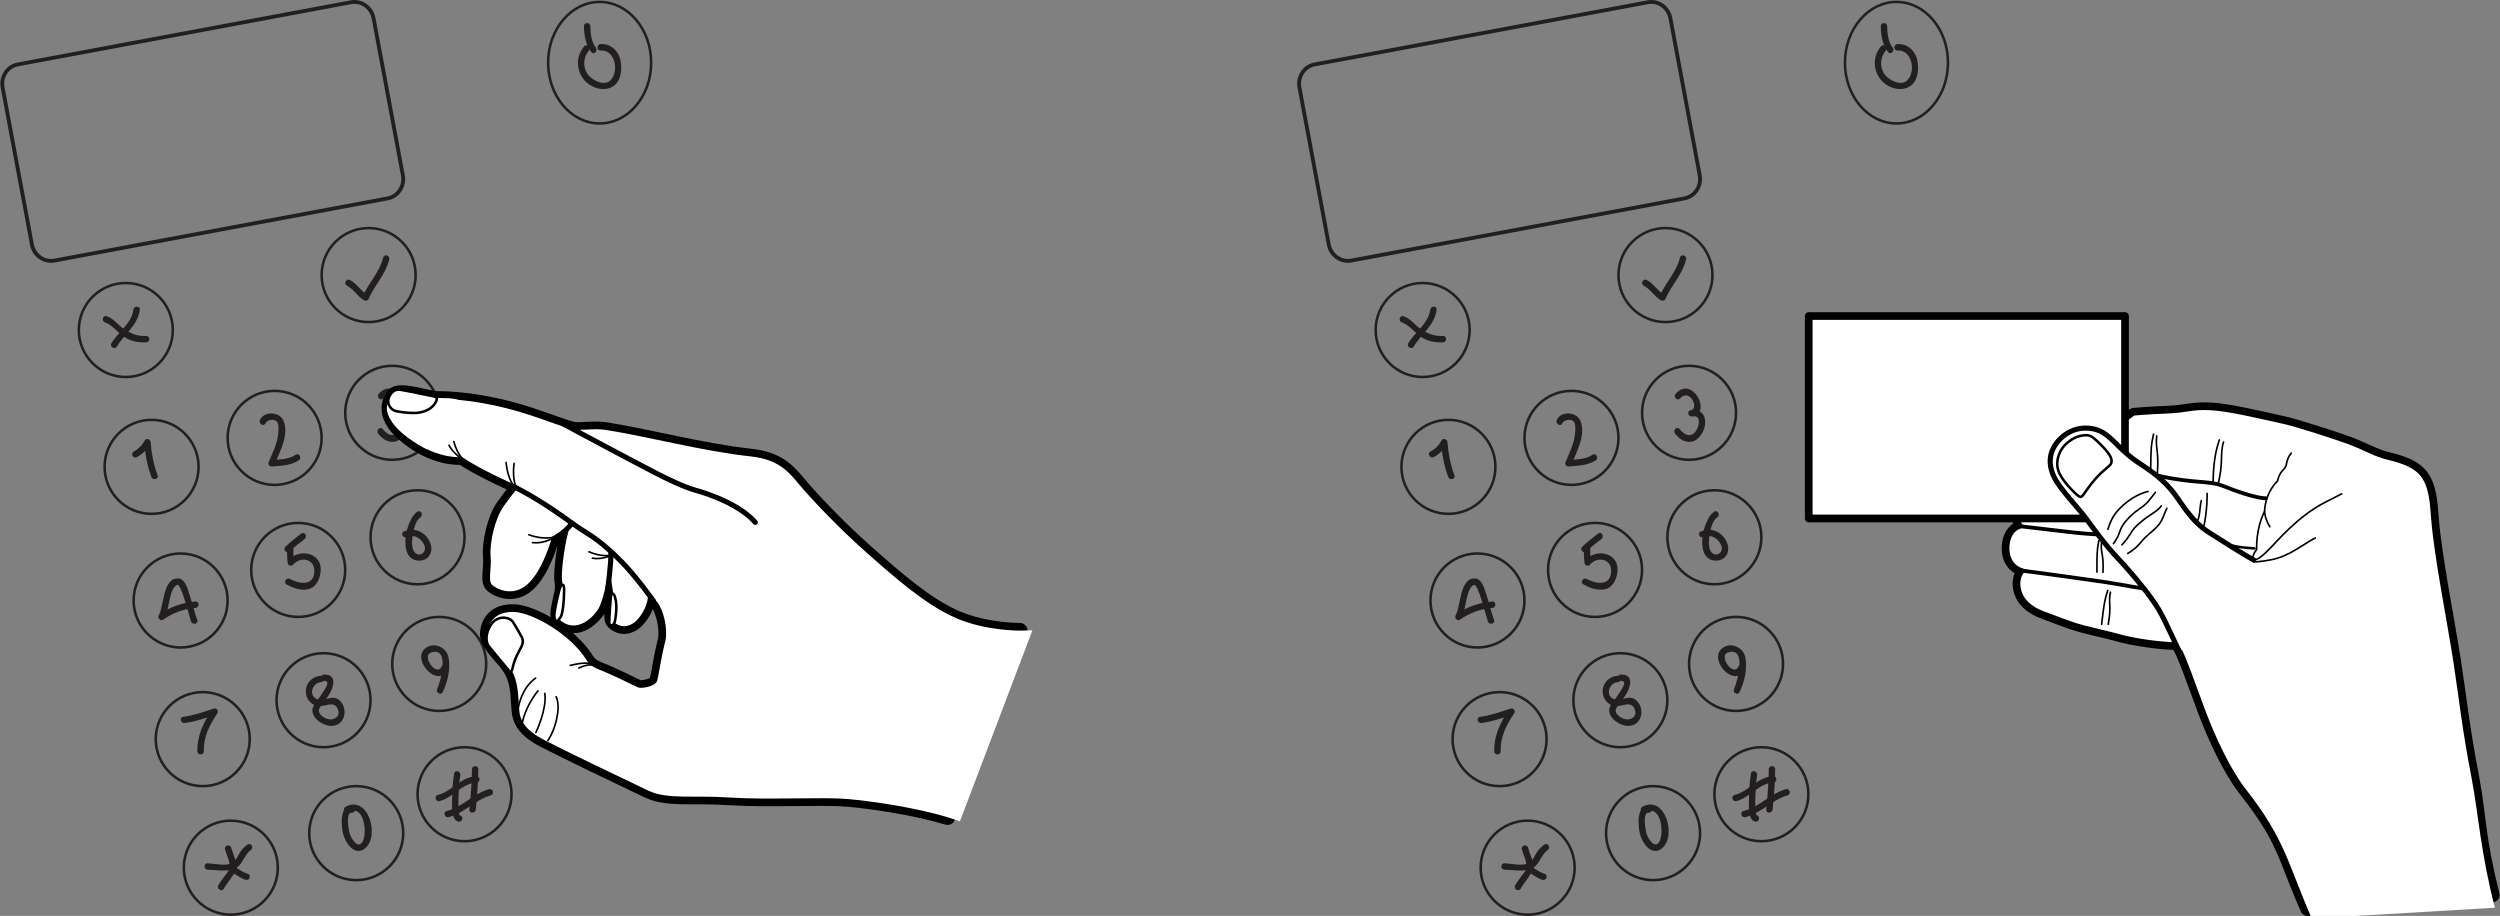 <?xml version="1.0" encoding="utf-8"?>
<!-- Generator: Adobe Illustrator 16.0.0, SVG Export Plug-In . SVG Version: 6.00 Build 0)  -->
<!DOCTYPE svg PUBLIC "-//W3C//DTD SVG 1.1//EN" "http://www.w3.org/Graphics/SVG/1.1/DTD/svg11.dtd">
<svg version="1.1" id="Layer_1" xmlns="http://www.w3.org/2000/svg" xmlns:xlink="http://www.w3.org/1999/xlink" x="0px" y="0px"
	 width="1953.078px" height="715.561px" viewBox="0 0 1953.078 715.561" enable-background="new 0 0 1953.078 715.561"
	 xml:space="preserve">
<rect x="0" y="0" width="1953.078" height="715.561" fill="#808080" stroke="none"/>
<g>
	<path fill="#231F20" d="M39.874,205.315c-8,0-14.904-5.892-16.419-14.009L0.564,68.637c-0.834-4.469,0.066-8.988,2.533-12.723
		c2.479-3.751,6.238-6.265,10.589-7.076L273.948,0.274C274.923,0.092,275.919,0,276.906,0c7.998,0,14.902,5.891,16.418,14.008
		l22.891,122.67c1.724,9.245-4.162,18.126-13.121,19.798l-260.26,48.564C41.856,205.223,40.861,205.315,39.874,205.315z M276.906,3
		c-0.803,0-1.613,0.075-2.408,0.224L14.237,51.787c-3.543,0.661-6.61,2.714-8.636,5.781c-2.037,3.083-2.777,6.819-2.088,10.519
		l22.891,122.669c1.249,6.698,6.915,11.559,13.47,11.559c0.803,0,1.613-0.076,2.409-0.224l260.261-48.564
		c7.333-1.368,12.143-8.68,10.722-16.299l-22.891-122.67C289.125,7.861,283.459,3,276.906,3z"/>
</g>
<g>
	<path fill="#231F20" d="M1053.002,205.315c-8,0-14.904-5.892-16.419-14.009l-22.891-122.669c-0.834-4.469,0.066-8.988,2.533-12.723
		c2.479-3.751,6.238-6.265,10.589-7.076l260.262-48.563c0.976-0.182,1.972-0.274,2.958-0.274c7.998,0,14.902,5.891,16.418,14.008
		l22.891,122.67c1.724,9.245-4.162,18.126-13.121,19.798l-260.26,48.564C1054.985,205.223,1053.99,205.315,1053.002,205.315z
		 M1290.035,3c-0.803,0-1.613,0.075-2.408,0.224l-260.261,48.563c-3.543,0.661-6.61,2.714-8.636,5.781
		c-2.037,3.083-2.777,6.819-2.088,10.519l22.891,122.669c1.249,6.698,6.915,11.559,13.47,11.559c0.803,0,1.613-0.076,2.409-0.224
		l260.261-48.564c7.333-1.368,12.143-8.68,10.722-16.299l-22.891-122.67C1302.253,7.861,1296.588,3,1290.035,3z"/>
</g>
<g>
	<path fill="#231F20" d="M1131.554,402.443c-20.799,0-37.721-16.921-37.721-37.721c0-20.799,16.922-37.72,37.721-37.72
		c20.8,0,37.72,16.921,37.72,37.72C1169.274,385.522,1152.354,402.443,1131.554,402.443z M1131.554,329.003
		c-19.695,0-35.721,16.024-35.721,35.72c0,19.696,16.025,35.721,35.721,35.721c19.696,0,35.72-16.024,35.72-35.721
		C1167.274,345.027,1151.25,329.003,1131.554,329.003z"/>
</g>
<g>
	<path fill="#231F20" d="M1111.419,295.529c-20.8,0-37.721-16.921-37.721-37.72s16.921-37.72,37.721-37.72
		c20.799,0,37.72,16.921,37.72,37.72S1132.218,295.529,1111.419,295.529z M1111.419,222.089c-19.697,0-35.721,16.024-35.721,35.72
		c0,19.696,16.023,35.72,35.721,35.72c19.695,0,35.72-16.024,35.72-35.72C1147.139,238.113,1131.115,222.089,1111.419,222.089z"/>
</g>
<g>
	<path fill="#231F20" d="M1301.119,252.612c-20.799,0-37.721-16.921-37.721-37.72s16.922-37.72,37.721-37.72
		s37.721,16.921,37.721,37.72S1321.917,252.612,1301.119,252.612z M1301.119,179.172c-19.695,0-35.721,16.024-35.721,35.72
		s16.025,35.72,35.721,35.72c19.696,0,35.721-16.024,35.721-35.72S1320.815,179.172,1301.119,179.172z"/>
</g>
<g>
	<path fill="#231F20" d="M1227.678,379.813c-20.799,0-37.721-16.921-37.721-37.72c0-20.799,16.922-37.721,37.721-37.721
		c20.8,0,37.72,16.921,37.72,37.721C1265.398,362.893,1248.478,379.813,1227.678,379.813z M1227.678,306.373
		c-19.695,0-35.721,16.024-35.721,35.721c0,19.696,16.025,35.72,35.721,35.72c19.696,0,35.72-16.024,35.72-35.72
		C1263.398,322.397,1247.375,306.373,1227.678,306.373z"/>
</g>
<g>
	<path fill="#231F20" d="M1319.542,360.215c-20.799,0-37.721-16.921-37.721-37.721s16.922-37.721,37.721-37.721
		s37.721,16.921,37.721,37.721S1340.341,360.215,1319.542,360.215z M1319.542,286.773c-19.695,0-35.721,16.024-35.721,35.721
		s16.025,35.721,35.721,35.721c19.696,0,35.721-16.024,35.721-35.721S1339.239,286.773,1319.542,286.773z"/>
</g>
<g>
	<path fill="#231F20" d="M1339.328,457.445c-20.799,0-37.721-16.921-37.721-37.721c0-20.799,16.922-37.72,37.721-37.72
		s37.721,16.921,37.721,37.72C1377.048,440.524,1360.126,457.445,1339.328,457.445z M1339.328,384.005
		c-19.695,0-35.721,16.024-35.721,35.72c0,19.696,16.025,35.721,35.721,35.721c19.696,0,35.721-16.024,35.721-35.721
		C1375.048,400.029,1359.024,384.005,1339.328,384.005z"/>
</g>
<g>
	<path fill="#231F20" d="M1481.585,97.443c-22.746,0-41.252-21.744-41.252-48.472S1458.839,0.5,1481.585,0.5
		c22.744,0,41.248,21.744,41.248,48.472S1504.33,97.443,1481.585,97.443z M1481.585,2.5c-21.644,0-39.252,20.847-39.252,46.472
		s17.608,46.472,39.252,46.472c21.642,0,39.248-20.847,39.248-46.472S1503.227,2.5,1481.585,2.5z"/>
</g>
<g>
	<path fill="#231F20" d="M1246.102,482.957c-20.799,0-37.721-16.921-37.721-37.721c0-20.799,16.922-37.72,37.721-37.72
		c20.8,0,37.72,16.921,37.72,37.72C1283.822,466.036,1266.902,482.957,1246.102,482.957z M1246.102,409.517
		c-19.695,0-35.721,16.024-35.721,35.72c0,19.696,16.025,35.721,35.721,35.721c19.696,0,35.72-16.024,35.72-35.721
		C1281.822,425.541,1265.798,409.517,1246.102,409.517z"/>
</g>
<g>
	<path fill="#231F20" d="M1154.239,506.843c-20.8,0-37.722-16.921-37.722-37.72c0-20.799,16.922-37.721,37.722-37.721
		c20.799,0,37.719,16.921,37.719,37.721C1191.958,489.922,1175.038,506.843,1154.239,506.843z M1154.239,433.402
		c-19.696,0-35.722,16.024-35.722,35.721c0,19.696,16.025,35.72,35.722,35.72c19.695,0,35.719-16.024,35.719-35.72
		C1189.958,449.427,1173.934,433.402,1154.239,433.402z"/>
</g>
<g>
	<path fill="#231F20" d="M1171.518,615.146c-20.799,0-37.72-16.921-37.72-37.721c0-20.799,16.921-37.72,37.72-37.72
		s37.721,16.921,37.721,37.72C1209.239,598.225,1192.317,615.146,1171.518,615.146z M1171.518,541.706
		c-19.695,0-35.72,16.024-35.72,35.72c0,19.696,16.024,35.721,35.72,35.721c19.696,0,35.721-16.024,35.721-35.721
		C1207.239,557.73,1191.214,541.706,1171.518,541.706z"/>
</g>
<g>
	<path fill="#231F20" d="M1265.888,584.743c-20.8,0-37.722-16.921-37.722-37.721c0-20.799,16.922-37.72,37.722-37.72
		c20.799,0,37.719,16.921,37.719,37.72C1303.607,567.822,1286.687,584.743,1265.888,584.743z M1265.888,511.303
		c-19.696,0-35.722,16.024-35.722,35.72c0,19.696,16.025,35.721,35.722,35.721c19.695,0,35.719-16.024,35.719-35.721
		C1301.607,527.327,1285.583,511.303,1265.888,511.303z"/>
</g>
<g>
	<path fill="#231F20" d="M1356.263,556.397c-20.8,0-37.721-16.921-37.721-37.721c0-20.799,16.921-37.72,37.721-37.72
		c20.799,0,37.719,16.921,37.719,37.72C1393.982,539.476,1377.062,556.397,1356.263,556.397z M1356.263,482.957
		c-19.697,0-35.721,16.024-35.721,35.72c0,19.696,16.023,35.721,35.721,35.721c19.695,0,35.719-16.024,35.719-35.721
		C1391.982,498.981,1375.958,482.957,1356.263,482.957z"/>
</g>
<g>
	<path fill="#231F20" d="M1376.048,658.184c-20.8,0-37.721-16.921-37.721-37.721c0-20.799,16.921-37.72,37.721-37.72
		c20.799,0,37.719,16.921,37.719,37.72C1413.767,641.262,1396.847,658.184,1376.048,658.184z M1376.048,584.743
		c-19.697,0-35.721,16.024-35.721,35.72c0,19.696,16.023,35.721,35.721,35.721c19.695,0,35.719-16.024,35.719-35.721
		C1411.767,600.767,1395.744,584.743,1376.048,584.743z"/>
</g>
<g>
	<path fill="#231F20" d="M1291.425,688.587c-20.8,0-37.721-16.921-37.721-37.721c0-20.799,16.921-37.72,37.721-37.72
		c20.799,0,37.719,16.921,37.719,37.72C1329.144,671.666,1312.224,688.587,1291.425,688.587z M1291.425,615.146
		c-19.697,0-35.721,16.024-35.721,35.72c0,19.696,16.023,35.721,35.721,35.721c19.695,0,35.719-16.024,35.719-35.721
		C1327.144,631.17,1311.121,615.146,1291.425,615.146z"/>
</g>
<g>
	<path fill="#231F20" d="M1193.448,715.561c-20.8,0-37.721-16.921-37.721-37.721c0-20.799,16.921-37.72,37.721-37.72
		c20.799,0,37.719,16.921,37.719,37.72C1231.167,698.639,1214.247,715.561,1193.448,715.561z M1193.448,642.12
		c-19.697,0-35.721,16.024-35.721,35.72c0,19.696,16.023,35.721,35.721,35.721c19.695,0,35.719-16.024,35.719-35.721
		C1229.167,658.144,1213.143,642.12,1193.448,642.12z"/>
</g>
<g>
	<g>
		<path fill="#231F20" d="M1284.072,223.102c5.354,2.812,8.26,8.486,13.5,11.5c1.072,0.616,2.877,0.362,3.421-0.897
			c4.69-10.856,13.491-19.351,16.252-31.097c0.737-3.136-4.083-4.467-4.821-1.329c-2.649,11.271-11.238,19.465-15.748,29.903
			c1.141-0.299,2.28-0.598,3.42-0.897c-5.21-2.997-8.094-8.662-13.5-11.5C1283.744,217.287,1281.216,221.603,1284.072,223.102
			L1284.072,223.102z"/>
	</g>
</g>
<g>
	<g>
		<path fill="#231F20" d="M1095.169,251.854c5.564,1.904,9.848,7.771,14.664,11.127c5.199,3.622,11.274,4.776,17.5,4.462
			c3.209-0.162,3.225-5.163,0-5c-6.902,0.348-11.714-1.685-17.367-5.401c-4.861-3.197-7.729-8.046-13.468-10.01
			C1093.439,245.986,1092.137,250.816,1095.169,251.854L1095.169,251.854z"/>
	</g>
</g>
<g>
	<g>
		<path fill="#231F20" d="M1104.493,270.705c5.909-10.042,16.304-16.419,17.841-28.762c0.398-3.194-4.606-3.156-5,0
			c-1.348,10.819-11.932,17.357-17.158,26.238C1098.537,270.967,1102.859,273.481,1104.493,270.705L1104.493,270.705z"/>
	</g>
</g>
<g>
	<g>
		<path fill="#231F20" d="M1120.095,357.102c4.484-2.46,7.938-5.914,10.397-10.397c-1.553-0.42-3.106-0.841-4.659-1.262
			c0.658,9.207,2.281,18.523,5.59,27.165c1.141,2.979,5.977,1.687,4.821-1.329c-3.151-8.229-4.784-17.065-5.411-25.835
			c-0.168-2.352-3.388-3.577-4.658-1.262c-2.066,3.765-4.838,6.537-8.604,8.603C1114.746,354.336,1117.268,358.654,1120.095,357.102
			L1120.095,357.102z"/>
	</g>
</g>
<g>
	<g>
		<path fill="#231F20" d="M1220.493,330.705c1.176-2.66,6.141-3.602,8.419-1.84c2.349,1.815,1.812,6.468,1.637,9.047
			c-0.571,8.412-4.477,15.708-7.625,23.367c-0.593,1.443,0.908,3.296,2.411,3.165c7.037-0.615,15.229-0.699,21.262-4.841
			c2.64-1.812,0.143-6.148-2.523-4.317c-5.298,3.637-12.553,3.618-18.738,4.159c0.803,1.055,1.606,2.11,2.41,3.165
			c4.01-9.753,11.523-23.196,6.793-34.059c-3.027-6.953-15.117-7.707-18.362-0.367
			C1214.883,331.102,1219.191,333.649,1220.493,330.705L1220.493,330.705z"/>
	</g>
</g>
<g>
	<g>
		<path fill="#231F20" d="M1312.601,311.211c7.216-8.392,15.479,8.06,8.068,9.322c0.443,1.607,0.887,3.214,1.329,4.821
			c6.661-1.275,5.831,5.808,3.747,9.931c-3.566,7.053-9.404,5.297-13.645-0.109c-1.988-2.536-5.5,1.029-3.535,3.535
			c3.262,4.159,7.52,7.293,13.011,6.331c4.22-0.74,7.405-4.803,9.071-8.451c3.816-8.355,0.465-18.058-9.979-16.058
			c-3.184,0.61-1.809,5.355,1.329,4.821c15.908-2.709-0.208-32.478-12.933-17.678
			C1306.976,310.107,1310.496,313.66,1312.601,311.211L1312.601,311.211z"/>
	</g>
</g>
<g>
	<g>
		<path fill="#231F20" d="M1339.072,399.785c-8.947,6.001-15.382,36.207-0.01,38.103c8.467,1.044,13.17-6.281,10.191-13.791
			c-3.318-8.371-12.435-12.659-20.682-8.812c-2.92,1.362-0.379,5.671,2.523,4.317c5.672-2.645,11.492,1.17,13.641,6.587
			c1.894,4.777-3.223,9.485-7.32,5.609c-3.371-3.188-2.367-10.46-1.697-14.457c0.695-4.139,2.105-10.71,5.877-13.24
			C1344.258,402.316,1341.759,397.983,1339.072,399.785L1339.072,399.785z"/>
	</g>
</g>
<g>
	<g>
		<path fill="#231F20" d="M1237.334,428.943c0.003,3.748,0.076,7.448,0.589,11.165c0.249,1.807,3.063,2.465,4.179,1.103
			c5.487-6.705,16.679-4.934,16.583,4.806c-0.121,12.209-11.717,10.241-19.089,6.268c-2.838-1.529-5.363,2.788-2.523,4.317
			c5.273,2.842,11.239,5.2,17.272,3.606c6.445-1.703,9.291-9.345,9.352-15.334c0.135-13.654-17.628-16.365-25.13-7.198
			c1.393,0.368,2.785,0.735,4.178,1.103c-0.449-3.254-0.408-6.558-0.41-9.835C1242.331,425.719,1237.331,425.719,1237.334,428.943
			L1237.334,428.943z"/>
	</g>
</g>
<g>
	<g>
		<path fill="#231F20" d="M1239.602,430.711c3.566-3.511,7.498-6.605,11.493-9.609c2.544-1.913,0.057-6.257-2.523-4.317
			c-4.333,3.259-8.636,6.581-12.505,10.391C1233.766,429.44,1237.303,432.974,1239.602,430.711L1239.602,430.711z"/>
	</g>
</g>
<g>
	<g>
		<path fill="#231F20" d="M1165.834,469.943c-9.994,0.735-19.564,4.057-27.763,9.841c1.141,1.14,2.28,2.28,3.421,3.42
			c2.197-3.698,2.707-8.542,3.708-12.653c0.896-3.674,2.179-12.15,6.396-13.616c3.184-1.106,9.567,25.357,10.827,28.672
			c1.134,2.983,5.969,1.69,4.821-1.329c-2.332-6.138-3.703-12.662-5.764-18.898c-1.289-3.903-3.446-12.93-8.646-13.437
			c-12.65-1.234-11.486,21.713-15.659,28.738c-1.221,2.054,1.309,4.91,3.421,3.42c7.467-5.269,16.108-8.487,25.238-9.159
			C1169.03,474.708,1169.052,469.707,1165.834,469.943L1165.834,469.943z"/>
	</g>
</g>
<g>
	<g>
		<path fill="#231F20" d="M1157.499,564.854c8.291-1.115,16.105-3.848,24-6.5c-0.941-1.224-1.883-2.448-2.823-3.672
			c-6.712,9.898-11.591,20.056-11.341,32.262c0.065,3.22,5.065,3.226,5,0c-0.232-11.352,4.435-20.562,10.658-29.738
			c1.218-1.795-0.793-4.354-2.823-3.672c-7.896,2.652-15.709,5.385-24,6.5C1152.987,560.461,1154.347,565.278,1157.499,564.854
			L1157.499,564.854z"/>
	</g>
</g>
<g>
	<g>
		<path fill="#231F20" d="M1263.833,527.943c-9.678,0.497-15.377,11.425-9.346,19.438c3.387,4.499,8.479,4.823,13.532,3.474
			c4.866-1.3,8.136-0.736,9.505,4.64c1.01,3.961-2.531,6.369-5.964,6.537c-3.906,0.191-11.714-4.31-8.614-9.105
			c2.197-3.399,4.829-6.503,7.015-9.919c3.86-6.034,7.005-16.068-3.628-16.063c-3.224,0.002-3.225,5.002,0,5
			c5.063-0.003,1.307,5.213-0.213,7.768c-2.152,3.619-4.809,6.896-7.24,10.324c-5.808,8.191,4.393,16.123,11.729,16.962
			c11.566,1.324,15.354-12.674,7.789-19.813c-5.688-5.368-12.477,1.784-18.256-1.316c-6.297-3.378-2.536-12.605,3.691-12.925
			C1267.042,532.779,1267.058,527.778,1263.833,527.943L1263.833,527.943z"/>
	</g>
</g>
<g>
	<g>
		<path fill="#231F20" d="M1358.175,520.682c-3.918,8.563-15.982-8.319-8.326-10.896c14.866-5.004,7.699,22.426,4.826,28.396
			c-1.392,2.891,2.92,5.428,4.317,2.523c3.942-8.19,6.36-18.614,4.405-27.626c-1.699-7.834-12.113-11.968-18.404-6.262
			c-10.344,9.382,10.732,31.177,17.499,16.388C1363.824,520.295,1359.515,517.752,1358.175,520.682L1358.175,520.682z"/>
	</g>
</g>
<g>
	<g>
		<path fill="#231F20" d="M1287.833,629.943c-9.672-1.005-7.993,15.433-6.845,20.801c1.513,7.075,8.87,18.798,17.298,12.054
			c11.951-9.563,2.461-42.188-15.215-32.514c-2.828,1.548-0.305,5.866,2.523,4.317c11.912-6.52,14.584,15.596,10.897,22.65
			c-3.61,6.909-9.11-2.459-10.211-6.02c-0.692-2.241-3.265-16.79,1.552-16.289C1291.041,635.276,1291.007,630.273,1287.833,629.943
			L1287.833,629.943z"/>
	</g>
</g>
<g>
	<g>
		<path fill="#231F20" d="M1188.923,663.608c1.188,4.383,4.329,10.061,3.5,14.671c-0.389,2.162-2.628,4.499-3.873,6.215
			c-1.703,2.347-3.485,4.634-4.875,7.188c-1.542,2.832,2.774,5.355,4.317,2.523c2.752-5.054,7.272-9.132,9.252-14.597
			c1.855-5.124-2.184-12.469-3.5-17.329C1192.903,659.17,1188.079,660.491,1188.923,663.608L1188.923,663.608z"/>
	</g>
</g>
<g>
	<g>
		<path fill="#231F20" d="M1175.334,679.443c6.623,0.129,13.414,1.576,19.924-0.265c7.244-2.049,8.124-11.142,13.838-15.077
			c2.637-1.816,0.139-6.151-2.523-4.317c-2.289,1.577-4.058,3.367-5.656,5.638c-1.974,2.801-2.915,6.326-5.844,8.362
			c-4.883,3.395-14.189,0.767-19.738,0.659C1172.108,674.381,1172.114,679.381,1175.334,679.443L1175.334,679.443z"/>
	</g>
</g>
<g>
	<g>
		<path fill="#231F20" d="M1193.669,681.354c4.073,1.651,7.134,4.887,11.5,6c3.126,0.797,4.452-4.025,1.329-4.821
			c-4.238-1.08-7.474-4.368-11.5-6C1192.008,675.321,1190.721,680.159,1193.669,681.354L1193.669,681.354z"/>
	</g>
</g>
<g>
	<g>
		<path fill="#231F20" d="M1367.923,604.279c-1.234,7.19-1.588,14.636-1.604,21.917c-0.01,4.059-0.664,14.371,4.85,15.658
			c3.137,0.732,4.469-4.088,1.329-4.821c-1.722-0.402-1.171-13.042-1.112-15.123c0.15-5.413,0.441-10.957,1.358-16.302
			C1373.287,602.455,1368.468,601.105,1367.923,604.279L1367.923,604.279z"/>
	</g>
</g>
<g>
	<g>
		<path fill="#231F20" d="M1381.833,600.943c-0.055,10.542-1,21.014-2,31.5c-0.306,3.21,4.697,3.181,5,0
			c1-10.486,1.945-20.958,2-31.5C1386.851,597.718,1381.851,597.72,1381.833,600.943L1381.833,600.943z"/>
	</g>
</g>
<g>
	<g>
		<path fill="#231F20" d="M1356.499,625.854c10.714-2.712,17.478-13.992,28.835-14.411c3.215-0.119,3.227-5.119,0-5
			c-12.406,0.457-18.812,11.715-30.164,14.589C1352.045,621.824,1353.371,626.646,1356.499,625.854L1356.499,625.854z"/>
	</g>
</g>
<g>
	<g>
		<path fill="#231F20" d="M1363.499,638.354c12.376-2.969,20.855-13.596,33-17c3.101-0.869,1.782-5.693-1.329-4.821
			c-12.176,3.413-20.711,14.052-33,17C1359.035,634.285,1360.365,639.106,1363.499,638.354L1363.499,638.354z"/>
	</g>
</g>
<g>
	<g>
		<path fill="#231F20" d="M1469.566,36.176c-6.256,7.314-6.547,17.186-1.033,25.053c4.898,6.991,15.934,11.16,23.627,6.168
			c6.135-3.978,6.945-12.853,5.885-19.368c-1.295-7.954-7.459-14.047-15.711-13.585c-3.205,0.179-3.223,5.18,0,5
			c11.297-0.632,14.592,15.957,7.889,23.106c-4.699,5.013-13.529,0.516-17.105-3.517c-4.855-5.474-4.662-13.89-0.016-19.322
			C1475.185,37.275,1471.666,33.722,1469.566,36.176L1469.566,36.176z"/>
	</g>
</g>
<g>
	<g>
		<path fill="#231F20" d="M1469.333,20.443c0.092,6.917,1.297,14.733,5.732,20.268c2.018,2.517,5.531-1.046,3.535-3.535
			c-3.504-4.374-4.195-11.337-4.268-16.732C1474.291,17.222,1469.291,17.217,1469.333,20.443L1469.333,20.443z"/>
	</g>
</g>
<g>
	<path fill="#231F20" d="M118.425,402.443c-20.799,0-37.721-16.921-37.721-37.721c0-20.799,16.922-37.72,37.721-37.72
		c20.8,0,37.72,16.921,37.72,37.72C156.145,385.522,139.225,402.443,118.425,402.443z M118.425,329.003
		c-19.695,0-35.721,16.024-35.721,35.72c0,19.696,16.025,35.721,35.721,35.721c19.696,0,35.72-16.024,35.72-35.721
		C154.145,345.027,138.122,329.003,118.425,329.003z"/>
</g>
<g>
	<path fill="#231F20" d="M98.291,295.529c-20.8,0-37.721-16.921-37.721-37.72s16.921-37.72,37.721-37.72
		c20.799,0,37.72,16.921,37.72,37.72S119.089,295.529,98.291,295.529z M98.291,222.089c-19.697,0-35.721,16.024-35.721,35.72
		c0,19.696,16.023,35.72,35.721,35.72c19.695,0,35.72-16.024,35.72-35.72C134.01,238.113,117.986,222.089,98.291,222.089z"/>
</g>
<g>
	<path fill="#231F20" d="M287.99,252.612c-20.799,0-37.721-16.921-37.721-37.72s16.922-37.72,37.721-37.72
		s37.721,16.921,37.721,37.72S308.789,252.612,287.99,252.612z M287.99,179.172c-19.695,0-35.721,16.024-35.721,35.72
		s16.025,35.72,35.721,35.72c19.696,0,35.721-16.024,35.721-35.72S307.686,179.172,287.99,179.172z"/>
</g>
<g>
	<path fill="#231F20" d="M214.549,379.813c-20.799,0-37.721-16.921-37.721-37.72c0-20.799,16.922-37.721,37.721-37.721
		c20.8,0,37.72,16.921,37.72,37.721C252.269,362.893,235.349,379.813,214.549,379.813z M214.549,306.373
		c-19.695,0-35.721,16.024-35.721,35.721c0,19.696,16.025,35.72,35.721,35.72c19.696,0,35.72-16.024,35.72-35.72
		C250.269,322.397,234.246,306.373,214.549,306.373z"/>
</g>
<g>
	<path fill="#231F20" d="M306.414,360.215c-20.799,0-37.721-16.921-37.721-37.721s16.922-37.721,37.721-37.721
		s37.721,16.921,37.721,37.721S327.212,360.215,306.414,360.215z M306.414,286.773c-19.695,0-35.721,16.024-35.721,35.721
		s16.025,35.721,35.721,35.721c19.696,0,35.721-16.024,35.721-35.721S326.11,286.773,306.414,286.773z"/>
</g>
<g>
	<path fill="#231F20" d="M326.199,457.445c-20.799,0-37.721-16.921-37.721-37.721c0-20.799,16.922-37.72,37.721-37.72
		s37.721,16.921,37.721,37.72C363.919,440.524,346.998,457.445,326.199,457.445z M326.199,384.005
		c-19.695,0-35.721,16.024-35.721,35.72c0,19.696,16.025,35.721,35.721,35.721c19.696,0,35.721-16.024,35.721-35.721
		C361.919,400.029,345.895,384.005,326.199,384.005z"/>
</g>
<g>
	<path fill="#231F20" d="M468.457,97.443c-22.746,0-41.252-21.744-41.252-48.472S445.71,0.5,468.457,0.5
		c22.744,0,41.248,21.744,41.248,48.472S491.201,97.443,468.457,97.443z M468.457,2.5c-21.644,0-39.252,20.847-39.252,46.472
		s17.608,46.472,39.252,46.472c21.642,0,39.248-20.847,39.248-46.472S490.098,2.5,468.457,2.5z"/>
</g>
<g>
	<path fill="#231F20" d="M232.973,482.957c-20.799,0-37.721-16.921-37.721-37.721c0-20.799,16.922-37.72,37.721-37.72
		c20.8,0,37.72,16.921,37.72,37.72C270.693,466.036,253.773,482.957,232.973,482.957z M232.973,409.517
		c-19.695,0-35.721,16.024-35.721,35.72c0,19.696,16.025,35.721,35.721,35.721c19.696,0,35.72-16.024,35.72-35.721
		C268.693,425.541,252.669,409.517,232.973,409.517z"/>
</g>
<g>
	<path fill="#231F20" d="M141.11,506.843c-20.8,0-37.722-16.921-37.722-37.72c0-20.799,16.922-37.721,37.722-37.721
		c20.799,0,37.719,16.921,37.719,37.721C178.829,489.922,161.909,506.843,141.11,506.843z M141.11,433.402
		c-19.696,0-35.722,16.024-35.722,35.721c0,19.696,16.025,35.72,35.722,35.72c19.695,0,35.719-16.024,35.719-35.72
		C176.829,449.427,160.805,433.402,141.11,433.402z"/>
</g>
<g>
	<path fill="#231F20" d="M158.389,615.146c-20.799,0-37.72-16.921-37.72-37.721c0-20.799,16.921-37.72,37.72-37.72
		s37.721,16.921,37.721,37.72C196.11,598.225,179.188,615.146,158.389,615.146z M158.389,541.706
		c-19.695,0-35.72,16.024-35.72,35.72c0,19.696,16.024,35.721,35.72,35.721c19.696,0,35.721-16.024,35.721-35.721
		C194.11,557.73,178.085,541.706,158.389,541.706z"/>
</g>
<g>
	<path fill="#231F20" d="M252.759,584.743c-20.8,0-37.722-16.921-37.722-37.721c0-20.799,16.922-37.72,37.722-37.72
		c20.799,0,37.719,16.921,37.719,37.72C290.478,567.822,273.558,584.743,252.759,584.743z M252.759,511.303
		c-19.696,0-35.722,16.024-35.722,35.72c0,19.696,16.025,35.721,35.722,35.721c19.695,0,35.719-16.024,35.719-35.721
		C288.478,527.327,272.455,511.303,252.759,511.303z"/>
</g>
<g>
	<path fill="#231F20" d="M343.134,556.397c-20.8,0-37.721-16.921-37.721-37.721c0-20.799,16.921-37.72,37.721-37.72
		c20.799,0,37.719,16.921,37.719,37.72C380.853,539.476,363.933,556.397,343.134,556.397z M343.134,482.957
		c-19.697,0-35.721,16.024-35.721,35.72c0,19.696,16.023,35.721,35.721,35.721c19.695,0,35.719-16.024,35.719-35.721
		C378.853,498.981,362.83,482.957,343.134,482.957z"/>
</g>
<g>
	<path fill="#231F20" d="M362.919,658.184c-20.8,0-37.721-16.921-37.721-37.721c0-20.799,16.921-37.72,37.721-37.72
		c20.799,0,37.719,16.921,37.719,37.72C400.638,641.262,383.718,658.184,362.919,658.184z M362.919,584.743
		c-19.697,0-35.721,16.024-35.721,35.72c0,19.696,16.023,35.721,35.721,35.721c19.695,0,35.719-16.024,35.719-35.721
		C398.638,600.767,382.615,584.743,362.919,584.743z"/>
</g>
<g>
	<path fill="#231F20" d="M278.296,688.587c-20.8,0-37.721-16.921-37.721-37.721c0-20.799,16.921-37.72,37.721-37.72
		c20.799,0,37.719,16.921,37.719,37.72C316.015,671.666,299.095,688.587,278.296,688.587z M278.296,615.146
		c-19.697,0-35.721,16.024-35.721,35.72c0,19.696,16.023,35.721,35.721,35.721c19.695,0,35.719-16.024,35.719-35.721
		C314.015,631.17,297.992,615.146,278.296,615.146z"/>
</g>
<g>
	<path fill="#231F20" d="M180.319,715.561c-20.8,0-37.721-16.921-37.721-37.721c0-20.799,16.921-37.72,37.721-37.72
		c20.799,0,37.719,16.921,37.719,37.72C218.038,698.639,201.118,715.561,180.319,715.561z M180.319,642.12
		c-19.697,0-35.721,16.024-35.721,35.72c0,19.696,16.023,35.721,35.721,35.721c19.695,0,35.719-16.024,35.719-35.721
		C216.038,658.144,200.014,642.12,180.319,642.12z"/>
</g>
<g>
	<g>
		<path fill="#231F20" d="M270.943,223.102c5.354,2.812,8.26,8.486,13.5,11.5c1.072,0.616,2.877,0.362,3.421-0.897
			c4.69-10.856,13.491-19.351,16.252-31.097c0.737-3.136-4.083-4.467-4.821-1.329c-2.649,11.271-11.238,19.465-15.748,29.903
			c1.141-0.299,2.28-0.598,3.42-0.897c-5.21-2.997-8.094-8.662-13.5-11.5C270.615,217.287,268.087,221.603,270.943,223.102
			L270.943,223.102z"/>
	</g>
</g>
<g>
	<g>
		<path fill="#231F20" d="M82.041,251.854c5.564,1.904,9.848,7.771,14.664,11.127c5.199,3.622,11.274,4.776,17.5,4.462
			c3.209-0.162,3.225-5.163,0-5c-6.902,0.348-11.714-1.685-17.367-5.401c-4.861-3.197-7.729-8.046-13.468-10.01
			C80.31,245.986,79.008,250.816,82.041,251.854L82.041,251.854z"/>
	</g>
</g>
<g>
	<g>
		<path fill="#231F20" d="M91.364,270.705c5.909-10.042,16.304-16.419,17.841-28.762c0.398-3.194-4.606-3.156-5,0
			c-1.348,10.819-11.932,17.357-17.158,26.238C85.408,270.967,89.73,273.481,91.364,270.705L91.364,270.705z"/>
	</g>
</g>
<g>
	<g>
		<path fill="#231F20" d="M106.966,357.102c4.484-2.46,7.938-5.914,10.397-10.397c-1.553-0.42-3.106-0.841-4.659-1.262
			c0.658,9.207,2.281,18.523,5.59,27.165c1.141,2.979,5.977,1.687,4.821-1.329c-3.151-8.229-4.784-17.065-5.411-25.835
			c-0.168-2.352-3.388-3.577-4.658-1.262c-2.066,3.765-4.838,6.537-8.604,8.603C101.617,354.336,104.139,358.654,106.966,357.102
			L106.966,357.102z"/>
	</g>
</g>
<g>
	<g>
		<path fill="#231F20" d="M207.364,330.705c1.176-2.66,6.141-3.602,8.419-1.84c2.349,1.815,1.812,6.468,1.637,9.047
			c-0.571,8.412-4.477,15.708-7.625,23.367c-0.593,1.443,0.908,3.296,2.411,3.165c7.037-0.615,15.229-0.699,21.262-4.841
			c2.64-1.812,0.143-6.148-2.523-4.317c-5.298,3.637-12.553,3.618-18.738,4.159c0.803,1.055,1.606,2.11,2.41,3.165
			c4.01-9.753,11.523-23.196,6.793-34.059c-3.027-6.953-15.117-7.707-18.362-0.367C201.754,331.102,206.062,333.649,207.364,330.705
			L207.364,330.705z"/>
	</g>
</g>
<g>
	<g>
		<path fill="#231F20" d="M299.472,311.211c7.216-8.392,15.479,8.06,8.068,9.322c0.443,1.607,0.887,3.214,1.329,4.821
			c6.661-1.275,5.831,5.808,3.747,9.931c-3.566,7.053-9.404,5.297-13.645-0.109c-1.988-2.536-5.5,1.029-3.535,3.535
			c3.262,4.159,7.52,7.293,13.011,6.331c4.22-0.74,7.405-4.803,9.071-8.451c3.816-8.355,0.465-18.058-9.979-16.058
			c-3.184,0.61-1.809,5.355,1.329,4.821c15.908-2.709-0.208-32.478-12.933-17.678C293.847,310.107,297.367,313.66,299.472,311.211
			L299.472,311.211z"/>
	</g>
</g>
<g>
	<g>
		<path fill="#231F20" d="M325.943,399.785c-8.947,6.001-15.382,36.207-0.01,38.103c8.467,1.044,13.17-6.281,10.191-13.791
			c-3.318-8.371-12.435-12.659-20.682-8.812c-2.92,1.362-0.379,5.671,2.523,4.317c5.672-2.645,11.492,1.17,13.641,6.587
			c1.894,4.777-3.223,9.485-7.32,5.609c-3.371-3.188-2.367-10.46-1.697-14.457c0.695-4.139,2.105-10.71,5.877-13.24
			C331.129,402.316,328.63,397.983,325.943,399.785L325.943,399.785z"/>
	</g>
</g>
<g>
	<g>
		<path fill="#231F20" d="M224.206,428.943c0.003,3.748,0.076,7.448,0.589,11.165c0.249,1.807,3.063,2.465,4.179,1.103
			c5.487-6.705,16.679-4.934,16.583,4.806c-0.121,12.209-11.717,10.241-19.089,6.268c-2.838-1.529-5.363,2.788-2.523,4.317
			c5.273,2.842,11.239,5.2,17.272,3.606c6.445-1.703,9.291-9.345,9.352-15.334c0.135-13.654-17.628-16.365-25.13-7.198
			c1.393,0.368,2.785,0.735,4.178,1.103c-0.449-3.254-0.408-6.558-0.41-9.835C229.202,425.719,224.202,425.719,224.206,428.943
			L224.206,428.943z"/>
	</g>
</g>
<g>
	<g>
		<path fill="#231F20" d="M226.473,430.711c3.566-3.511,7.498-6.605,11.493-9.609c2.544-1.913,0.057-6.257-2.523-4.317
			c-4.333,3.259-8.636,6.581-12.505,10.391C220.637,429.44,224.174,432.974,226.473,430.711L226.473,430.711z"/>
	</g>
</g>
<g>
	<g>
		<path fill="#231F20" d="M152.706,469.943c-9.994,0.735-19.564,4.057-27.763,9.841c1.141,1.14,2.28,2.28,3.421,3.42
			c2.197-3.698,2.707-8.542,3.708-12.653c0.896-3.674,2.179-12.15,6.396-13.616c3.184-1.106,9.567,25.357,10.827,28.672
			c1.134,2.983,5.969,1.69,4.821-1.329c-2.332-6.138-3.703-12.662-5.764-18.898c-1.289-3.903-3.446-12.93-8.646-13.437
			c-12.65-1.234-11.486,21.713-15.659,28.738c-1.221,2.054,1.309,4.91,3.421,3.42c7.467-5.269,16.108-8.487,25.238-9.159
			C155.901,474.708,155.923,469.707,152.706,469.943L152.706,469.943z"/>
	</g>
</g>
<g>
	<g>
		<path fill="#231F20" d="M144.37,564.854c8.291-1.115,16.105-3.848,24-6.5c-0.941-1.224-1.883-2.448-2.823-3.672
			c-6.712,9.898-11.591,20.056-11.341,32.262c0.065,3.22,5.065,3.226,5,0c-0.232-11.352,4.435-20.562,10.658-29.738
			c1.218-1.795-0.793-4.354-2.823-3.672c-7.896,2.652-15.709,5.385-24,6.5C139.858,560.461,141.218,565.278,144.37,564.854
			L144.37,564.854z"/>
	</g>
</g>
<g>
	<g>
		<path fill="#231F20" d="M250.705,527.943c-9.678,0.497-15.377,11.425-9.346,19.438c3.387,4.499,8.479,4.823,13.532,3.474
			c4.866-1.3,8.136-0.736,9.505,4.64c1.01,3.961-2.531,6.369-5.964,6.537c-3.906,0.191-11.714-4.31-8.614-9.105
			c2.197-3.399,4.829-6.503,7.015-9.919c3.86-6.034,7.005-16.068-3.628-16.063c-3.224,0.002-3.225,5.002,0,5
			c5.063-0.003,1.307,5.213-0.213,7.768c-2.152,3.619-4.809,6.896-7.24,10.324c-5.808,8.191,4.393,16.123,11.729,16.962
			c11.566,1.324,15.354-12.674,7.789-19.813c-5.688-5.368-12.477,1.784-18.256-1.316c-6.297-3.378-2.536-12.605,3.691-12.925
			C253.914,532.779,253.929,527.778,250.705,527.943L250.705,527.943z"/>
	</g>
</g>
<g>
	<g>
		<path fill="#231F20" d="M345.046,520.682c-3.918,8.563-15.982-8.319-8.326-10.896c14.866-5.004,7.699,22.426,4.826,28.396
			c-1.392,2.891,2.92,5.428,4.317,2.523c3.942-8.19,6.36-18.614,4.405-27.626c-1.699-7.834-12.113-11.968-18.404-6.262
			c-10.344,9.382,10.732,31.177,17.499,16.388C350.695,520.295,346.386,517.752,345.046,520.682L345.046,520.682z"/>
	</g>
</g>
<g>
	<g>
		<path fill="#231F20" d="M274.705,629.943c-9.672-1.005-7.993,15.433-6.845,20.801c1.513,7.075,8.87,18.798,17.298,12.054
			c11.951-9.563,2.461-42.188-15.215-32.514c-2.828,1.548-0.305,5.866,2.523,4.317c11.912-6.52,14.584,15.596,10.897,22.65
			c-3.61,6.909-9.11-2.459-10.211-6.02c-0.692-2.241-3.265-16.79,1.552-16.289C277.912,635.276,277.878,630.273,274.705,629.943
			L274.705,629.943z"/>
	</g>
</g>
<g>
	<g>
		<path fill="#231F20" d="M175.794,663.608c1.188,4.383,4.329,10.061,3.5,14.671c-0.389,2.162-2.628,4.499-3.873,6.215
			c-1.703,2.347-3.485,4.634-4.875,7.188c-1.542,2.832,2.774,5.355,4.317,2.523c2.752-5.054,7.272-9.132,9.252-14.597
			c1.855-5.124-2.184-12.469-3.5-17.329C179.774,659.17,174.95,660.491,175.794,663.608L175.794,663.608z"/>
	</g>
</g>
<g>
	<g>
		<path fill="#231F20" d="M162.206,679.443c6.623,0.129,13.414,1.576,19.924-0.265c7.244-2.049,8.124-11.142,13.838-15.077
			c2.637-1.816,0.139-6.151-2.523-4.317c-2.289,1.577-4.058,3.367-5.656,5.638c-1.974,2.801-2.915,6.326-5.844,8.362
			c-4.883,3.395-14.189,0.767-19.738,0.659C158.979,674.381,158.985,679.381,162.206,679.443L162.206,679.443z"/>
	</g>
</g>
<g>
	<g>
		<path fill="#231F20" d="M180.541,681.354c4.073,1.651,7.134,4.887,11.5,6c3.126,0.797,4.452-4.025,1.329-4.821
			c-4.238-1.08-7.474-4.368-11.5-6C178.879,675.321,177.592,680.159,180.541,681.354L180.541,681.354z"/>
	</g>
</g>
<g>
	<g>
		<path fill="#231F20" d="M354.794,604.279c-1.234,7.19-1.588,14.636-1.604,21.917c-0.01,4.059-0.664,14.371,4.85,15.658
			c3.137,0.732,4.469-4.088,1.329-4.821c-1.722-0.402-1.171-13.042-1.112-15.123c0.15-5.413,0.441-10.957,1.358-16.302
			C360.158,602.455,355.339,601.105,354.794,604.279L354.794,604.279z"/>
	</g>
</g>
<g>
	<g>
		<path fill="#231F20" d="M368.705,600.943c-0.055,10.542-1,21.014-2,31.5c-0.306,3.21,4.697,3.181,5,0
			c1-10.486,1.945-20.958,2-31.5C373.722,597.718,368.722,597.72,368.705,600.943L368.705,600.943z"/>
	</g>
</g>
<g>
	<g>
		<path fill="#231F20" d="M343.37,625.854c10.714-2.712,17.478-13.992,28.835-14.411c3.215-0.119,3.227-5.119,0-5
			c-12.406,0.457-18.812,11.715-30.164,14.589C338.917,621.824,340.242,626.646,343.37,625.854L343.37,625.854z"/>
	</g>
</g>
<g>
	<g>
		<path fill="#231F20" d="M350.37,638.354c12.376-2.969,20.855-13.596,33-17c3.101-0.869,1.782-5.693-1.329-4.821
			c-12.176,3.413-20.711,14.052-33,17C345.906,634.285,347.236,639.106,350.37,638.354L350.37,638.354z"/>
	</g>
</g>
<g>
	<g>
		<path fill="#231F20" d="M456.437,36.176c-6.256,7.314-6.547,17.186-1.033,25.053c4.898,6.991,15.934,11.16,23.627,6.168
			c6.135-3.978,6.945-12.853,5.885-19.368c-1.295-7.954-7.459-14.047-15.711-13.585c-3.205,0.179-3.223,5.18,0,5
			c11.297-0.632,14.592,15.957,7.889,23.106c-4.699,5.013-13.529,0.516-17.105-3.517c-4.855-5.474-4.662-13.89-0.016-19.322
			C462.056,37.275,458.537,33.722,456.437,36.176L456.437,36.176z"/>
	</g>
</g>
<g>
	<g>
		<path fill="#231F20" d="M456.205,20.443c0.092,6.917,1.297,14.733,5.732,20.268c2.018,2.517,5.531-1.046,3.535-3.535
			c-3.504-4.374-4.195-11.337-4.268-16.732C461.162,17.222,456.162,17.217,456.205,20.443L456.205,20.443z"/>
	</g>
</g>
<g>
	
		<path fill="#FFFFFF" stroke="#000000" stroke-width="12" stroke-linecap="round" stroke-linejoin="round" stroke-miterlimit="10" d="
		M740.291,638.447c-25.355-7.648-59.619-12.635-78.469-14.263c-18.847-1.628-62.501,0.817-91.706-1.131
		c-29.202-1.946-48.603,1.767-63.798-5.447c-20.021-9.503-65.206-31.181-80.948-39.379c-15.744-8.198-19.28-15.525-19.822-24.57
		c-0.918-15.316-1.172-24.562-9.271-35.104c-6.628-8.625-16.23-16.508-15.295-24.381c0.937-7.875,5.657-16.428,20.228-16.104
		c14.571,0.321,44.332,17.208,57.077,37.685c3.075,4.942,7.497,6.475,12.951,8.628c5.455,2.153,21.403,9.816,27.025,12.589
		c2.602,1.283,13.621-0.672,15.03-4.886c1.408-4.216,2.166-13.767,6.493-31.393c2.137-8.697-1.258-24.048-6.443-30.448
		c-1.774-2.193-6.919-7.673-6.919-7.673s1.03,11.48-9.069,22.107c-3.063,3.222-10.152,7.561-17.529,1.557
		c-3.966-3.228,0.005-15.068-0.807-22.986c-0.492-4.792-2.408-12.134-2.607-22.096c0,0-3.969,26.019-8.896,34.447
		c-3.166,5.417-15.684,19.255-28.613,9.939c-4.71-3.393-2.556-8.851-1.56-14.719c0.999-5.869,3.027-9.712,1.832-16.615
		c-1.191-6.904,2.261-33.233,6.734-44.886c0,0-8.955,6.708-14.619,10.053c0,0-5.953,22.999-17.165,35.102
		c-11.211,12.102-24.289,6.865-29.351,2.745c-3.968-3.229-0.549-12.423-1.49-22.55c-0.942-10.129,3.268-29.533,10.241-39.264
		c7.966-11.111,11.837-15.242,11.837-15.242s-31.247-13.78-44.367-23.141c0,0-22.472,2.769-46.559-19.165
		c-9.503-8.653-13.954-19.152-6.947-28.805c4.274-5.885,27.067,2.669,34.849,2.568c7.78-0.102,32.582,0.836,64.342,10.373
		c18.802,5.647,33.261,11.898,40.97,13.522c5.314,1.121,16.143-1.111,25.482,0.342c32.578,5.064,75.694,16.646,113.328,20.706
		c22.521,2.43,30,12.549,38.61,22.79c8.61,10.236,29.427,32.454,51.731,52.189c22.308,19.737,46.284,40.902,69.651,51.152
		c23.369,10.247,50.258,9.962,50.258,9.962"/>
	<path fill="#FFFFFF" d="M806.535,492.476l-9.824,0.182c0,0-26.889,0.285-50.258-9.962c-23.367-10.25-47.344-31.416-69.651-51.152
		c-22.305-19.735-43.121-41.953-51.731-52.189c-8.61-10.241-16.09-20.36-38.61-22.79c-37.634-4.06-80.75-15.641-113.328-20.706
		c-9.34-1.454-20.168,0.779-25.482-0.342c-7.709-1.624-22.168-7.875-40.97-13.522c-31.76-9.537-56.562-10.475-64.342-10.373
		c-7.781,0.101-30.574-8.454-34.849-2.568c-7.007,9.652-2.556,20.151,6.947,28.805c24.087,21.934,46.559,19.165,46.559,19.165
		c13.12,9.36,44.367,23.141,44.367,23.141s-3.871,4.131-11.837,15.242c-6.974,9.73-11.184,29.135-10.241,39.264
		c0.941,10.127-2.478,19.321,1.49,22.55c5.062,4.12,18.14,9.357,29.351-2.745c11.212-12.103,17.165-35.102,17.165-35.102
		c5.664-3.345,14.619-10.053,14.619-10.053c-4.474,11.652-7.926,37.982-6.734,44.886c1.195,6.903-0.833,10.746-1.832,16.615
		c-0.996,5.868-3.15,11.326,1.56,14.719c12.93,9.315,25.447-4.523,28.613-9.939c4.927-8.429,8.896-34.447,8.896-34.447
		c0.199,9.962,2.115,17.303,2.607,22.096c0.812,7.918-3.159,19.759,0.807,22.986c7.377,6.004,14.466,1.665,17.529-1.557
		c10.1-10.627,9.069-22.107,9.069-22.107s5.145,5.48,6.919,7.673c5.186,6.4,8.58,21.751,6.443,30.448
		c-4.327,17.625-5.085,27.177-6.493,31.393c-1.409,4.214-12.429,6.169-15.03,4.886c-5.622-2.773-21.57-10.436-27.025-12.589
		c-5.454-2.154-9.876-3.687-12.951-8.628c-12.745-20.477-42.506-37.364-57.077-37.685c-14.57-0.324-19.291,8.229-20.228,16.104
		c-0.936,7.873,8.667,15.756,15.295,24.381c8.1,10.542,8.354,19.787,9.271,35.104c0.542,9.045,4.078,16.372,19.822,24.57
		c15.742,8.198,60.927,29.876,80.948,39.379c15.195,7.213,34.596,3.5,63.798,5.447c29.205,1.948,72.859-0.498,91.706,1.131
		c18.85,1.628,53.113,6.615,78.469,14.263l9.629,3.206"/>
	<path fill="#FFFFFF" d="M357.336,320.771c-6.98,7.06-9.118,16.648-15.903,17.517c-3.588,0.458-2.248,15.73-9.842,11.68
		c-26.582-14.18-30.762-27.886-29.062-33.457c1.698-5.572,6.21-11.432,13.481-10.36c6.377,0.943,23.566,4.542,23.566,4.542
		C342.921,311.709,369.433,308.538,357.336,320.771z"/>
	<path fill="none" stroke="#000000" stroke-width="4" stroke-linecap="round" stroke-linejoin="round" stroke-miterlimit="10" d="
		M401.067,380.013c0,0,11.927,5.565,30.445,17.888c11.693,7.779,16.092,11.875,29.369,20.084
		c6.838,4.229,16.558,12.493,25.035,21.223c11.962,12.318,24.586,30.297,24.586,30.297"/>
	<path fill="none" stroke="#000000" stroke-width="4" stroke-linecap="round" stroke-linejoin="round" stroke-miterlimit="10" d="
		M474.632,461.142c0,0,3.062-21.453,2.572-30.247"/>
	<path fill="none" stroke="#000000" stroke-width="1.3" stroke-linecap="round" stroke-linejoin="round" stroke-miterlimit="10" d="
		M361.479,358.577c0,0-4.51-4.425-6.945-13.64"/>
	<path fill="none" stroke="#000000" stroke-width="1.3" stroke-linecap="round" stroke-linejoin="round" stroke-miterlimit="10" d="
		M358.852,356.998c0,0-5.485-3.903-8.053-9.214"/>
	<path fill="none" stroke="#000000" stroke-width="4" stroke-linecap="round" stroke-linejoin="round" stroke-miterlimit="10" d="
		M440.863,331.646c0,0,48.474,26.059,70.353,37.34c9.875,5.093,22.477,11.265,32.313,14.083c0,0,31.802,8.148,46.546,25.028"/>
	<path fill="none" stroke="#000000" stroke-width="1.3" stroke-linecap="round" stroke-linejoin="round" stroke-miterlimit="10" d="
		M432.051,419.83c0,0-8.532,1.89-18.902-2.06"/>
	<path fill="none" stroke="#000000" stroke-width="1.3" stroke-linecap="round" stroke-linejoin="round" stroke-miterlimit="10" d="
		M431.593,420.592c0,0-6.969,4.354-15.662,3.312"/>
	<path fill="none" stroke="#000000" stroke-width="1.3" stroke-linecap="round" stroke-linejoin="round" stroke-miterlimit="10" d="
		M477.014,433.9c0,0-7.764,1.256-16.879-2.831"/>
	<path fill="none" stroke="#000000" stroke-width="1.3" stroke-linecap="round" stroke-linejoin="round" stroke-miterlimit="10" d="
		M477.014,433.9c0,0-6.487,3.55-14.246,2.164"/>
	<path fill="none" stroke="#000000" stroke-width="1.3" stroke-linecap="round" stroke-linejoin="round" stroke-miterlimit="10" d="
		M445.493,519.826c0,0,11.988-3.113,16.157-1.138"/>
	<path fill="none" stroke="#000000" stroke-width="1.3" stroke-linecap="round" stroke-linejoin="round" stroke-miterlimit="10" d="
		M462.093,519.485c-3.999-0.311-7.03,1.202-9.853,2.354"/>
	<path fill="none" stroke="#000000" stroke-width="1.3" stroke-linecap="round" stroke-linejoin="round" stroke-miterlimit="10" d="
		M427.995,578.54c0,0,4.438-5.981,6.795-16.511c1.465-6.542,1.879-12.656-0.318-17.774"/>
	<path fill="none" stroke="#000000" stroke-width="1.3" stroke-linecap="round" stroke-linejoin="round" stroke-miterlimit="10" d="
		M404.966,552.871c0,0,2.061-15.007,13.477-23.122"/>
	<path fill="none" stroke="#000000" stroke-width="1.3" stroke-linecap="round" stroke-linejoin="round" stroke-miterlimit="10" d="
		M418.642,572.285c0,0,8.696-17.975,7.001-30.595"/>
	<path fill="none" stroke="#000000" stroke-width="1.3" stroke-linecap="round" stroke-linejoin="round" stroke-miterlimit="10" d="
		M408.133,564.474c0,0,1.621-11.471,12.143-24.764"/>
	
		<path fill="#FFFFFF" stroke="#000000" stroke-width="2" stroke-linecap="round" stroke-linejoin="round" stroke-miterlimit="10" d="
		M400.569,485.69c2.926,4.417,7.034,12.034,7.034,12.034s1.996,2.983-0.235,7.438c-1.914,3.819-5.251,9.11-6.731,16.021
		c-1.48,6.912-3.509,2.124-3.509,2.124l-15.123-18.23c0,0-4.646-5.25,0.505-15.303C387.663,479.72,398.115,481.987,400.569,485.69z"
		/>
	
		<path fill="#FFFFFF" stroke="#000000" stroke-width="2" stroke-linecap="round" stroke-linejoin="round" stroke-miterlimit="10" d="
		M435.919,484.613c0,0,2.137-2.184,2.589-3.568c1.188-3.655,2.004-9.251,2.211-19.624c0.117-5.872-1.567-5.18-2.749-3.215
		c-1.182,1.966-4.1,15.794-4.731,20.114C432.745,481.698,433.112,486.501,435.919,484.613z"/>
	
		<path fill="#FFFFFF" stroke="#000000" stroke-width="2" stroke-linecap="round" stroke-linejoin="round" stroke-miterlimit="10" d="
		M477.069,468.253c0,0-1.2,13.23-1.072,18.732c0.037,1.743,3.704,3.272,4.656-2.959c0.868-5.68,1.209-10.602,0.466-14.777
		c-0.855-4.836-2.254-6.562-3.281-4.853C476.958,465.86,477.069,468.253,477.069,468.253z"/>
	
		<path fill="#FFFFFF" stroke="#000000" stroke-width="2" stroke-linecap="round" stroke-linejoin="round" stroke-miterlimit="10" d="
		M340.342,314.28c-3.131,5.889-9.708,7.674-14.267,8.258c-2.41,0.307-10.86-0.025-16.503-1.285
		c-4.688-1.045-7.188-6.093-6.046-9.835c1.141-3.743,4.171-7.679,9.056-6.959c4.284,0.633,26.329,5.198,26.329,5.198
		C341.158,310.341,342.036,311.092,340.342,314.28z"/>
	<path fill="none" stroke="#000000" stroke-width="4" stroke-linecap="round" stroke-linejoin="round" stroke-miterlimit="10" d="
		M439.934,415.958c0,0,3.274-2.435,6.932-7.223"/>
	<path fill="none" stroke="#000000" stroke-width="1.3" stroke-linecap="round" stroke-linejoin="round" stroke-miterlimit="10" d="
		M395.41,361.306c0,0,0.582,10.256,5.384,17.616"/>
	<path fill="none" stroke="#000000" stroke-width="1.3" stroke-linecap="round" stroke-linejoin="round" stroke-miterlimit="10" d="
		M401.635,362.027c0,0-1.681,10.137,1.393,18.371"/>
</g>
<g>
	
		<path fill="#FFFFFF" stroke="#000000" stroke-width="12" stroke-linecap="round" stroke-linejoin="round" stroke-miterlimit="10" d="
		M1946.773,699.068c-11.162-43.167-10.727-64.303-15.695-90.093c-8.02-41.622-9.693-61.433-14.531-92.689
		c-4.838-31.258-14.869-81.122-17.223-110.52c-0.932-11.594-1.367-26.544-9.305-35.102c-7.941-8.559-22.824-10.667-28.9-12.652
		c-9.77-3.19-14.959-6.738-27.662-11.412c-8.877-3.265-39.074-13.147-49.861-15.504c-20.375-4.45-43.041-10.048-57.432-10.667
		c-14.389-0.621-16.992,1.984-32.746,2.604c-15.754,0.62-26.174,1.612-26.174,1.612l-23.611,17.726
		c-2.395-1.17-4.984-2.123-8.018-2.842c-16.744-3.969-26.045,9.675-26.045,9.675c-4.119,5.808-5.393,13.056-2.93,20.937
		l-26.967,20.245c0,0-7.441,10.915,2.109,21.831c0,0-9.709-0.139-11.66,12.28c-1.561,9.937,2.605,19.04,13.646,20.342
		c0,0-7.113,4.274-5.088,14.699c1.682,8.639,8.375,14.513,18.049,18.047c9.674,3.536,20.701,8.184,30.699,10.792
		c12.836,3.349,16.594,3.856,28.281,7.07c13.043,3.587,32.514,6.172,45.771,6.383c0.807,1.465,1.609,2.929,2.418,4.409
		c4.463,8.186,10.605,26.544,19.164,49.306c7.658,20.373,19.584,45.954,31.441,61.027c31.111,39.545,30.018,51.132,48.438,92.994
		L1946.773,699.068z"/>
	<path fill="#FFFFFF" d="M1949.078,709.147c-11.164-43.167-13.031-74.382-18-100.172c-8.02-41.622-9.693-61.433-14.531-92.689
		c-4.838-31.258-14.869-81.122-17.223-110.52c-0.932-11.594-1.367-26.544-9.305-35.102c-7.941-8.559-22.824-10.667-28.9-12.652
		c-9.77-3.19-14.959-6.738-27.662-11.412c-8.877-3.265-39.074-13.147-49.861-15.504c-20.375-4.45-43.041-10.048-57.432-10.667
		c-14.389-0.621-16.992,1.984-32.746,2.604c-15.754,0.62-26.174,1.612-26.174,1.612l-23.611,17.726
		c-2.395-1.17-4.984-2.123-8.018-2.842c-16.744-3.969-26.045,9.675-26.045,9.675c-4.119,5.808-5.393,13.056-2.93,20.937
		l-26.967,20.245c0,0-7.441,10.915,2.109,21.831c0,0-9.709-0.139-11.66,12.28c-1.561,9.937,2.605,19.04,13.646,20.342
		c0,0-7.113,4.274-5.088,14.699c1.682,8.639,8.375,14.513,18.049,18.047c9.674,3.536,20.701,8.184,30.699,10.792
		c12.836,3.349,16.594,3.856,28.281,7.07c13.043,3.587,32.514,6.172,45.771,6.383c0.807,1.465,1.609,2.929,2.418,4.409
		c4.463,8.186,10.605,26.544,19.164,49.306c7.658,20.373,19.584,45.954,31.441,61.027c31.111,39.545,33.123,59.124,51.543,100.988
		L1949.078,709.147z"/>
	
		<rect x="1413.033" y="246.892" fill="#FFFFFF" stroke="#000000" stroke-width="6" stroke-linecap="round" stroke-linejoin="round" stroke-miterlimit="10" width="247.086" height="158.15"/>
	
		<path fill="#FFFFFF" stroke="#000000" stroke-width="4" stroke-linecap="round" stroke-linejoin="round" stroke-miterlimit="10" d="
		M1703.146,509.857c-4.465-8.188-10.389-22.821-16.529-33.428c-6.139-10.604-21.232-28.799-31.65-39.776
		c-10.42-10.978-20.838-25.491-25.676-32.188c-4.84-6.698-20.281-22.614-24.748-32.104c-4.465-9.489-3.533-18.296,1.305-25.118
		c0,0,10.035-16.096,29.408-12.221c13.266,2.653,18.408,15.114,34.594,25.904c9.373,6.249,17.678,11.536,26.422,21.77
		c7.275,8.515,14.479,23.833,29.77,33.49c9.531,6.021,27.26,17.418,34.492,21.19"/>
	<path fill="none" stroke="#000000" stroke-width="1.3" stroke-linecap="round" stroke-linejoin="round" stroke-miterlimit="10" d="
		M1760.542,437.696c4.467-0.556,9.604-6.04,13.395-9.829c5.031-5.032,21.35-24.683,42.654-35.535
		c5.354-2.727,9.551-4.87,12.781-6.523"/>
	<path fill="none" stroke="#000000" stroke-width="1.3" stroke-linecap="round" stroke-linejoin="round" stroke-miterlimit="10" d="
		M1760.646,439.024c0,0,5.729-0.128,13.768-1.737c6.822-1.364,12.777-3.971,20.344-8.559c7.564-4.589,9.801-6.327,14.016-8.435"/>
	<path fill="none" stroke="#000000" stroke-width="1.3" stroke-linecap="round" stroke-linejoin="round" stroke-miterlimit="10" d="
		M1759.802,437.124c0,0-0.498-3.337,3.17-7.842c0,0-0.832-16.017,6.174-29.7c0,0-0.166-13.514,10.178-23.857
		c0,0,0.729-5.274,4.84-9.177c3.336-3.17,1-6.841,5.838-12.514"/>
	<path fill="none" stroke="#000000" stroke-width="3" stroke-linecap="round" stroke-linejoin="round" stroke-miterlimit="10" d="
		M1770.121,389.276c0,0-8.359,0.49-33.523-9.677c-7.943-3.208-17.947-2.729-31.188-4.504c-15.465-2.074-20.688-3.914-20.688-3.914"
		/>
	<path fill="none" stroke="#000000" stroke-width="2" stroke-linecap="round" stroke-linejoin="round" stroke-miterlimit="10" d="
		M1761.246,428.442c-12.068-0.937-13.289-1.137-20.691-3.077"/>
	<path fill="none" stroke="#000000" stroke-width="3" stroke-linecap="round" stroke-linejoin="round" stroke-miterlimit="10" d="
		M1577.878,411.068c0,0,16.693,1.9,33.822,3.99c16.35,1.996,22.633,2.117,27.141,2.493"/>
	<path fill="none" stroke="#000000" stroke-width="3" stroke-linecap="round" stroke-linejoin="round" stroke-miterlimit="10" d="
		M1577.302,445.762c5.02,0,40.33,5.312,54.582,7.16c19.283,2.499,32.078,5.346,43.713,6.979"/>
	<path fill="none" stroke="#000000" stroke-width="1.3" stroke-linecap="round" stroke-linejoin="round" stroke-miterlimit="10" d="
		M1769.146,399.583c0,0,0.129,5.482,4.129,11.935"/>
	<path fill="none" stroke="#000000" stroke-width="1.3" stroke-linecap="round" stroke-linejoin="round" stroke-miterlimit="10" d="
		M1680.201,366.061c0.178-16.985,0.375-18.119,2.211-26.833"/>
	<path fill="none" stroke="#000000" stroke-width="1.3" stroke-linecap="round" stroke-linejoin="round" stroke-miterlimit="10" d="
		M1685.421,369.542c1.268-17.109-1.697-19.756-0.508-29.03"/>
	<path fill="none" stroke="#000000" stroke-width="1.3" stroke-linecap="round" stroke-linejoin="round" stroke-miterlimit="10" d="
		M1728.96,377.341c0.063-14.692,1.887-24.975,4.857-33.658"/>
	<path fill="none" stroke="#000000" stroke-width="1.3" stroke-linecap="round" stroke-linejoin="round" stroke-miterlimit="10" d="
		M1732.583,378.754c4.607-15.845,1.545-24.776,4.531-33.465"/>
	<path fill="none" stroke="#000000" stroke-width="1.3" stroke-linecap="round" stroke-linejoin="round" stroke-miterlimit="10" d="
		M1716.687,407.326c0.332-0.907,0.631-1.769,0.875-2.567c1.236-4.093,1.117-10.427,2.203-13.646"/>
	<path fill="none" stroke="#000000" stroke-width="1.3" stroke-linecap="round" stroke-linejoin="round" stroke-miterlimit="10" d="
		M1724.291,385.551c0,0,0.299,13.294-2.947,27.391"/>
	<path fill="none" stroke="#000000" stroke-width="1.3" stroke-linecap="round" stroke-linejoin="round" stroke-miterlimit="10" d="
		M1641.867,487.686c1.762-15.318,2.289-18.757,4.771-26.457"/>
	<path fill="none" stroke="#000000" stroke-width="1.3" stroke-linecap="round" stroke-linejoin="round" stroke-miterlimit="10" d="
		M1647.039,487.701c2.76-15.328-0.215-16.814,1.734-25.072"/>
	<path fill="none" stroke="#000000" stroke-width="1.3" stroke-linecap="round" stroke-linejoin="round" stroke-miterlimit="10" d="
		M1638.201,446.924c-0.066-14.088,0.039-17.266,1.455-24.521"/>
	<path fill="none" stroke="#000000" stroke-width="1.3" stroke-linecap="round" stroke-linejoin="round" stroke-miterlimit="10" d="
		M1642.896,447.121c0.836-14.208-2.023-15.23-1.152-22.937"/>
	<path fill="none" stroke="#000000" stroke-width="2" stroke-linecap="round" stroke-linejoin="round" stroke-miterlimit="10" d="
		M1629.941,383.183c9.199-13.577,17.336-18.083,18.947-20.44c2.004-2.934-0.34-6.681-1.986-8.931
		c-2.355-3.226-7.938-8.931-10.791-11.164c-2.303-1.804-3.994-3.566-10.916-2.109c-7.068,1.488-12.65,7.815-12.65,7.815
		c-3.475,3.845-7.957,13.027-3.475,21.831c3.35,6.574,9.596,12.734,12.529,15.504c2.23,2.109,3.471,2.854,4.465,2.358
		C1627.058,387.551,1629.091,384.438,1629.941,383.183z"/>
	<g>
		
			<path fill="none" stroke="#000000" stroke-width="1.3" stroke-linecap="round" stroke-linejoin="round" stroke-miterlimit="10" d="
			M1651.06,424.745c0,0,1.549-1.984,3.348-5.394c2.1-3.981,1.486-7.443,8.744-14.886c7.26-7.442,10.979-7.629,15.816-13.582
			c4.836-5.955,4.898-6.327,4.898-6.327"/>
		
			<path fill="none" stroke="#000000" stroke-width="1.3" stroke-linecap="round" stroke-linejoin="round" stroke-miterlimit="10" d="
			M1646.781,413.458c0,0,1.982-7.319,6.078-12.651c4.09-5.333,13.768-14.14,25.303-16.869"/>
		
			<path fill="none" stroke="#000000" stroke-width="1.3" stroke-linecap="round" stroke-linejoin="round" stroke-miterlimit="10" d="
			M1657.695,425.614c0,0,3.35-3.225,6.201-7.938c2.816-4.65,3.971-6.077,10.049-11.039c6.076-4.962,11.535-7.194,14.512-11.412"/>
		
			<path fill="none" stroke="#000000" stroke-width="1.3" stroke-linecap="round" stroke-linejoin="round" stroke-miterlimit="10" d="
			M1662.285,432.312c0,0,5.209-2.729,9.303-7.567c3.627-4.287,4.217-4.96,11.162-10.915c6.947-5.953,7.443-11.535,10.049-16.745"/>
	</g>
</g>
</svg>
